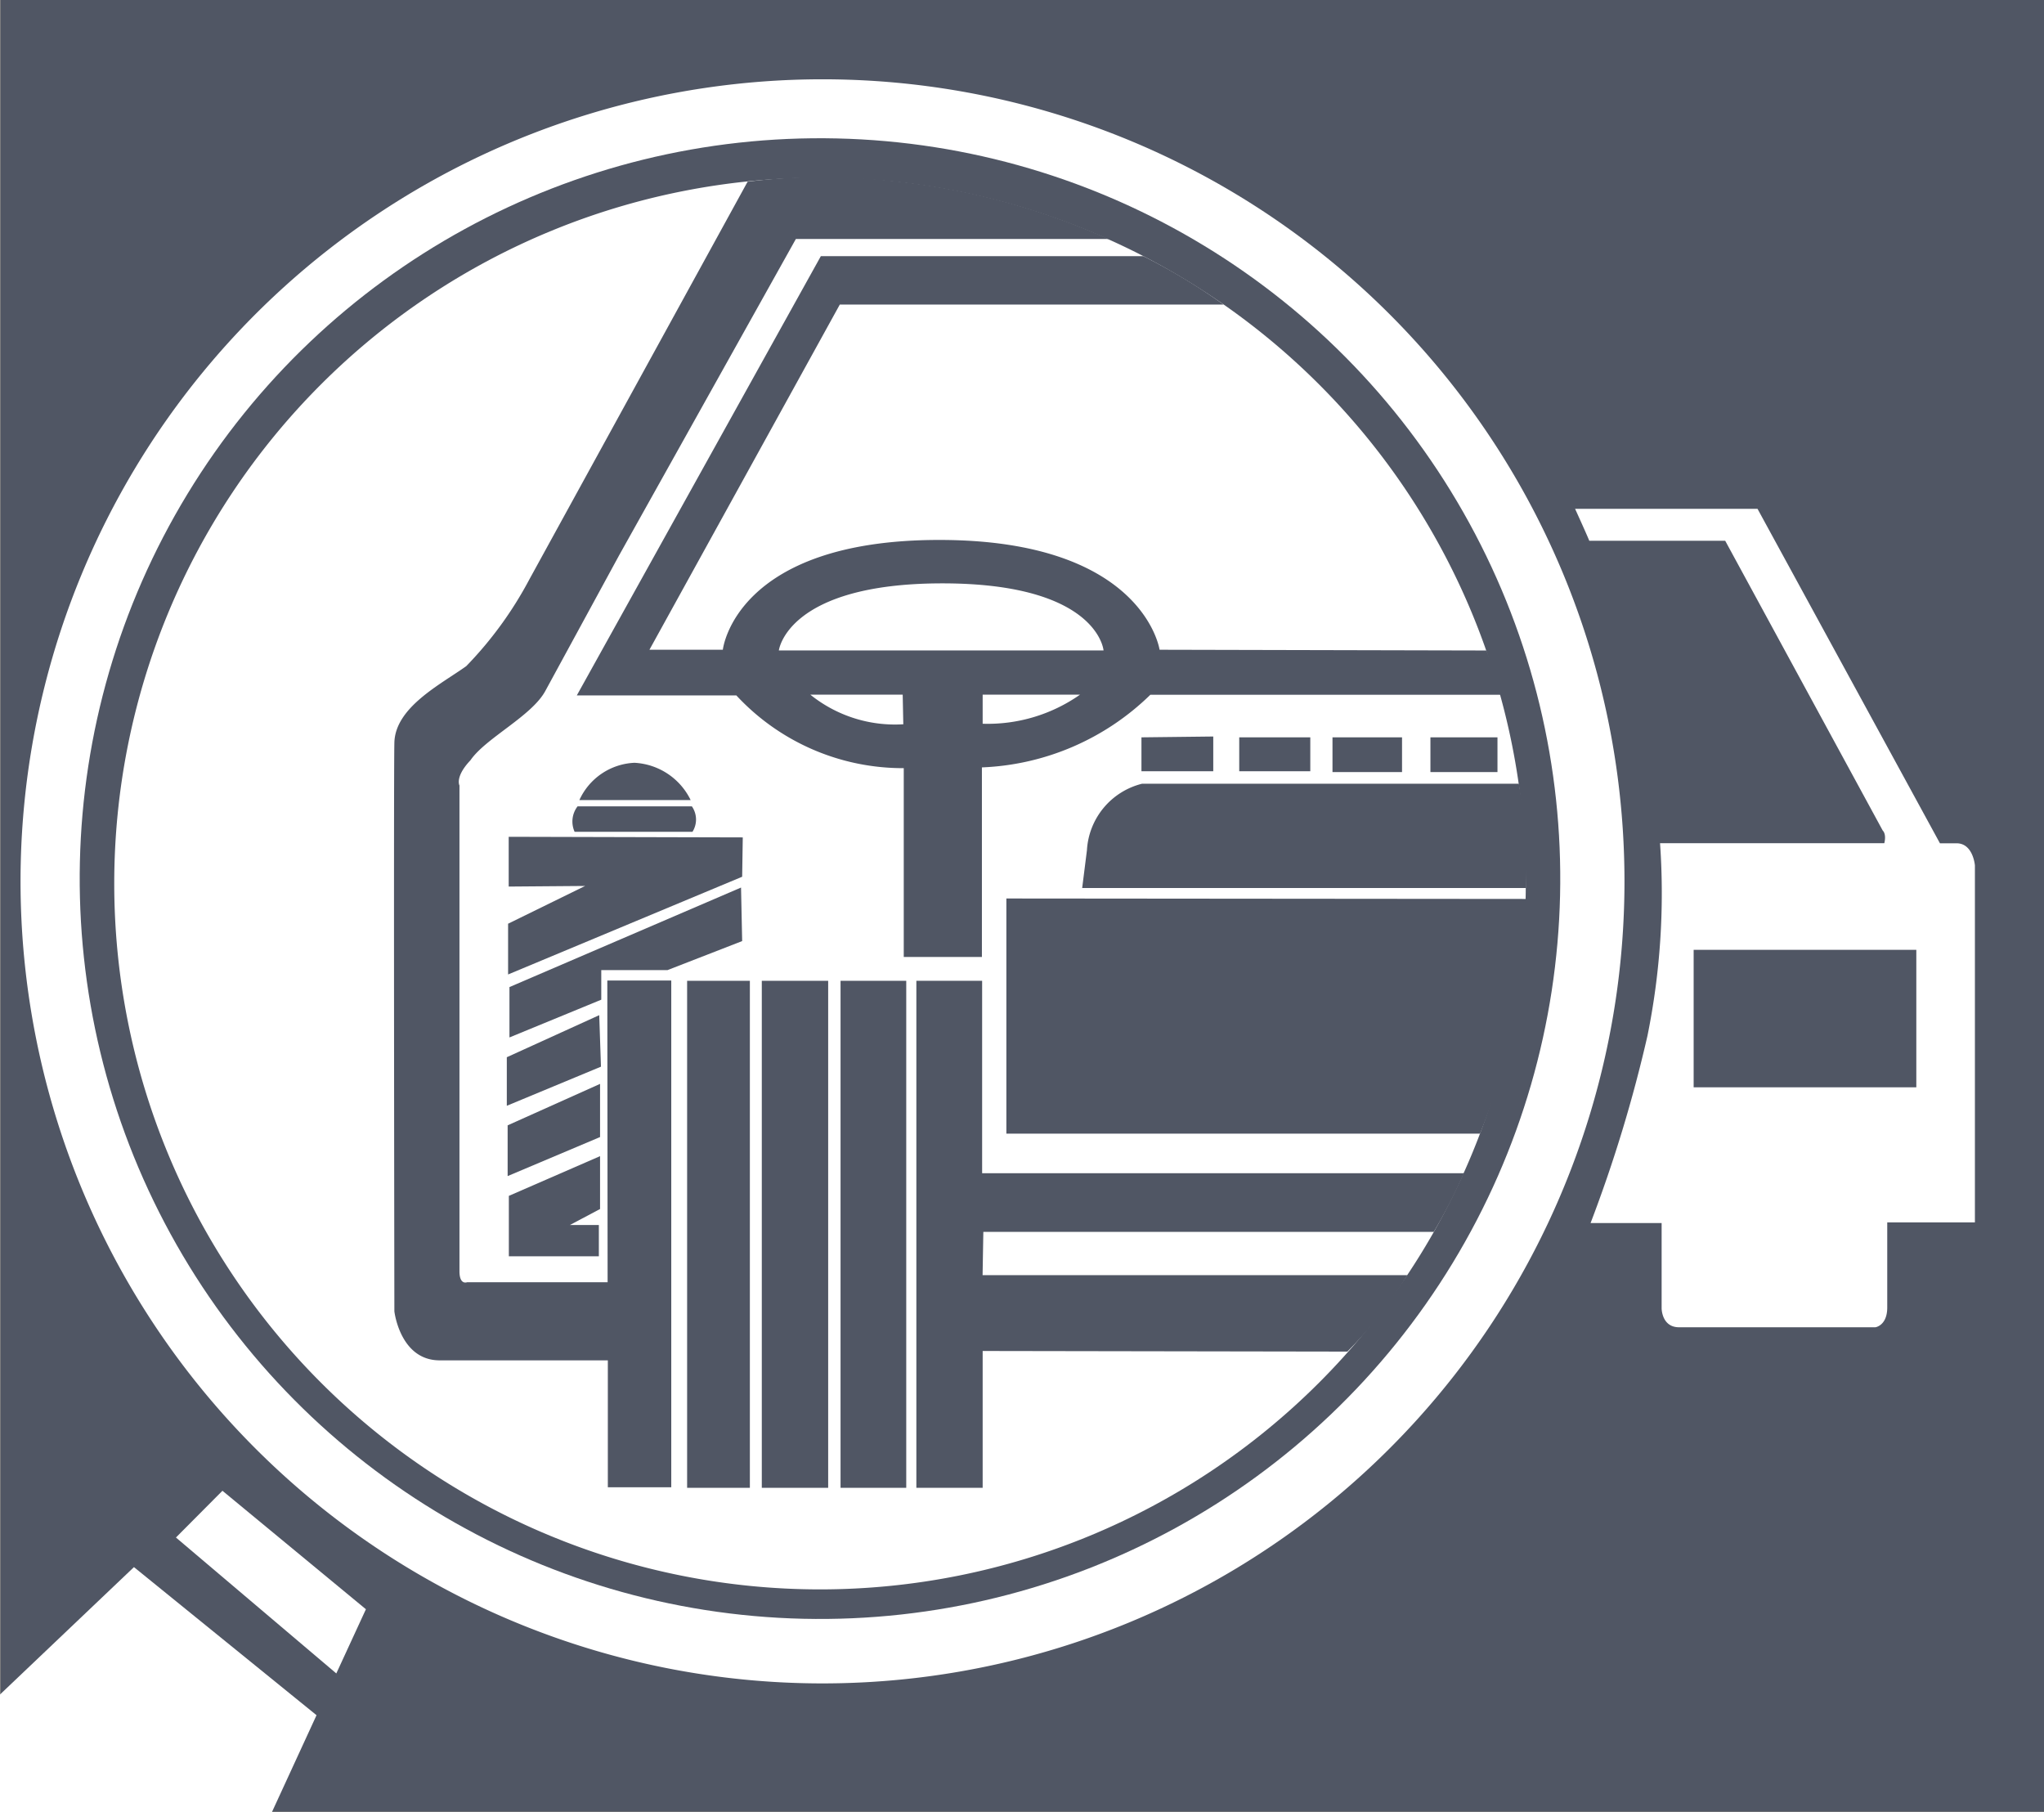 <svg xmlns="http://www.w3.org/2000/svg" width="27.07" height="24" viewBox="0 0 27.07 24"><rect x="0" y="0" width="27.07" height="24" fill="#808080" stroke="none"/><g transform="translate(-49 -798.821)"><rect width="27.06" height="23.988" transform="translate(49.01 798.821)" fill="#505664"/><path d="M133.89,48.48h-.22l-2.416-4.429h-2.416s.157.345.188.423h1.8l2.086,3.837s.052.042.021.168h-2.97a9.482,9.482,0,0,1-.167,2.552,18.484,18.484,0,0,1-.753,2.478h.941v1.129s0,.251.231.251h2.6s.157-.021.157-.262V53.5h1.161V48.773S134.11,48.48,133.89,48.48Zm-.533,3.231h-2.949v-1.82h2.949Z" transform="translate(-58.978 761.508)" fill="#fff"/><path d="M22.917,19.517A10.621,10.621,0,1,1,12.3,8.9,10.621,10.621,0,0,1,22.917,19.517Z" transform="translate(47.597 790.971)" fill="#fff"/><circle cx="9.804" cy="9.804" r="9.804" transform="translate(49.835 820.034) rotate(-88.696)" fill="#505664"/><path d="M28.038,26.316a9.347,9.347,0,1,1-9.347-9.347A9.347,9.347,0,0,1,28.038,26.316Z" transform="translate(41.169 784.205)" fill="#fff"/><path d="M3.6,133.853l.592-1.286-2.418-1.961L0,132.293l0,1.56H3.6Z" transform="translate(49 688.967)" fill="#fff"/><path d="M14.391,124.97l2.124,1.8.392-.85-1.9-1.569Z" transform="translate(36.939 694.211)" fill="#fff"/><g transform="translate(54.218 801.172)"><path d="M47.178,29.219h2.113a3.009,3.009,0,0,0,2.217.963v2.5h1.035v-2.51a3.382,3.382,0,0,0,2.231-.962h4.639a3.538,3.538,0,0,0-.188-.586l-4.329-.01s-.209-1.454-2.918-1.454-2.866,1.454-2.866,1.454H48.14l2.521-4.571,5.082,0a8.065,8.065,0,0,0-1.063-.641h-4.27Zm3.093-.01h1.223l.008.392A1.787,1.787,0,0,1,50.271,29.209Zm2.282.385v-.385h1.289A2.128,2.128,0,0,1,52.554,29.594Zm-.533-1.859c2.061,0,2.134.888,2.134.888h-4.3S49.96,27.735,52.02,27.735Z" transform="translate(-44.757 -22.361)" fill="#505664"/><path d="M48.12,64.823a.842.842,0,0,0-.729.494h1.474A.878.878,0,0,0,48.12,64.823Z" transform="translate(-44.936 -57.073)" fill="#505664"/><path d="M46.846,68.7h1.561a.305.305,0,0,0-.008-.337H46.885A.33.33,0,0,0,46.846,68.7Z" transform="translate(-44.454 -60.036)" fill="#505664"/><path d="M44.683,70.885l-3.1-.008v.659l1.012-.008-1.02.5V72.7l3.1-1.294Z" transform="translate(-40.064 -62.147)" fill="#505664"/><path d="M42.89,76.093h.878l.988-.384L44.741,75l-3.067,1.318v.667l1.216-.5Z" transform="translate(-40.145 -65.598)" fill="#505664"/><path d="M42.7,85.459l-1.224.557v.643l1.247-.518Z" transform="translate(-39.982 -74.367)" fill="#505664"/><path d="M42.752,91.079l-1.224.549V92.3l1.224-.517Z" transform="translate(-40.023 -79.077)" fill="#505664"/><path d="M42.834,96.988l-1.208.526v.8h1.192V97.9h-.384l.4-.212Z" transform="translate(-40.105 -84.029)" fill="#505664"/><rect width="0.831" height="6.714" transform="translate(3.882 10.637)" fill="#505664"/><rect width="0.879" height="6.714" transform="translate(4.871 10.637)" fill="#505664"/><rect width="0.87" height="6.714" transform="translate(5.914 10.637)" fill="#505664"/><path d="M75.825,82.649h-.871v6.714h.878V87.551l4.83.008a5.438,5.438,0,0,0,.794-1.012H75.831l.01-.573h5.965a7.435,7.435,0,0,0,.4-.777H75.825Z" transform="translate(-68.036 -72.012)" fill="#505664"/><path d="M94.313,62.672l-.951.011v.449h.951Z" transform="translate(-83.463 -55.27)" fill="#505664"/><rect width="0.941" height="0.449" transform="translate(11.194 7.413)" fill="#505664"/><rect width="0.921" height="0.46" transform="translate(12.429 7.413)" fill="#505664"/><rect width="0.888" height="0.46" transform="translate(13.726 7.413)" fill="#505664"/><path d="M88.58,67.426l-.063.5h5.877a6.032,6.032,0,0,0-.094-1.381H89.311A.964.964,0,0,0,88.58,67.426Z" transform="translate(-79.403 -58.518)" fill="#505664"/><path d="M82.317,75.916V79.03H88.59a8.4,8.4,0,0,0,.614-3.108Z" transform="translate(-74.207 -66.369)" fill="#505664"/><path d="M35.057,31.585H33.195s-.1.041-.1-.147V25.006s-.063-.114.146-.334c.2-.293.815-.586.993-.921l.973-1.788,2.343-4.193h4.142A9.336,9.336,0,0,0,38.818,17a8.071,8.071,0,0,0-1.907.011l-2.889,5.264a5.012,5.012,0,0,1-.837,1.151c-.335.24-.941.543-.952,1.014s0,7.53,0,7.53.074.649.6.649h2.227V34.3H35.9V27.589h-.847Z" transform="translate(-32.228 -16.956)" fill="#505664"/></g></g></svg>